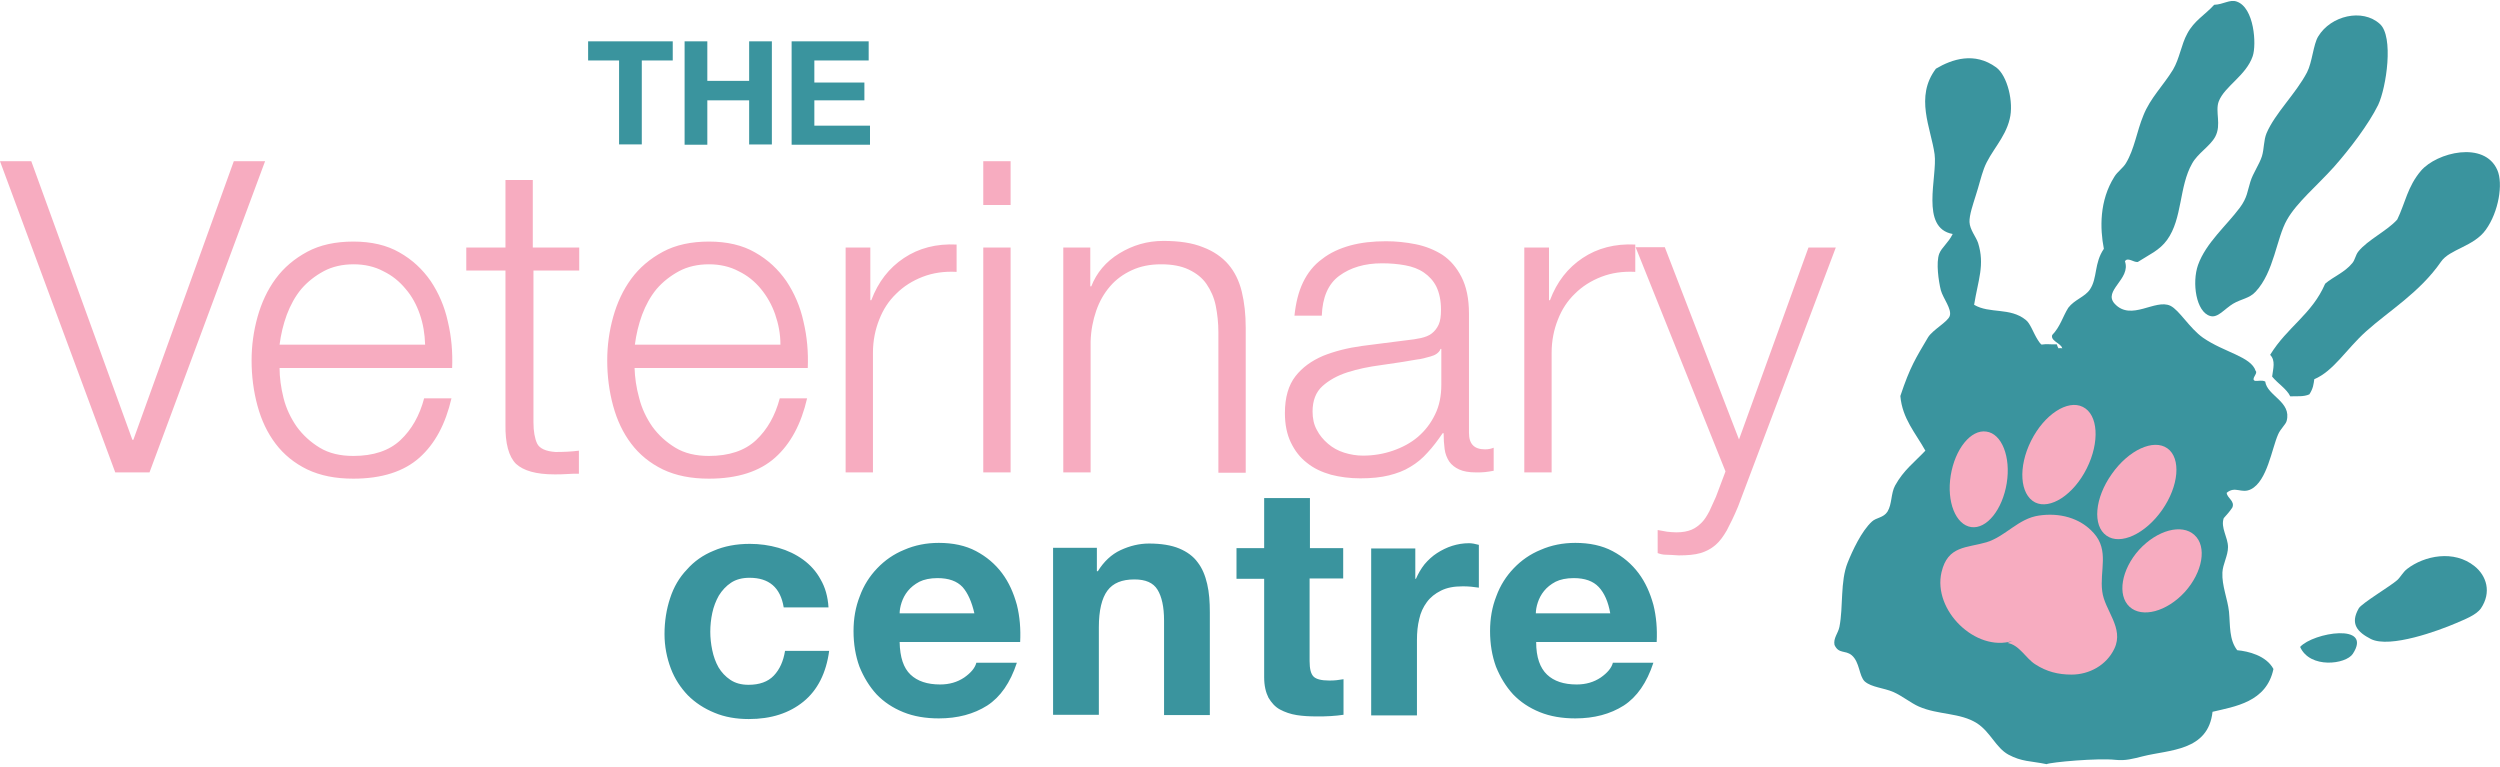 <svg xmlns="http://www.w3.org/2000/svg" xmlns:xlink="http://www.w3.org/1999/xlink" id="logo" x="0px" y="0px" width="300px" height="92px" viewBox="0 0 759.2 231.9" style="enable-background:new 0 0 759.2 231.9;" xml:space="preserve"><style type="text/css">	.st0{fill:#F7ACC0;}	.st1{fill:#3A949E;}</style><path class="st0" d="M505.6,74.7l22.5,58.3l21.1-58.3h8.3l-29.7,78.7c-1.2,2.9-2.4,5.3-3.4,7.2c-1.1,1.9-2.2,3.4-3.5,4.5  c-1.3,1.1-2.8,1.9-4.5,2.4c-1.7,0.5-3.9,0.7-6.6,0.7c-1.7-0.1-3-0.2-3.9-0.2c-0.9,0-1.7-0.2-2.5-0.5v-7c1,0.2,1.9,0.3,2.8,0.5  c0.9,0.1,1.9,0.2,2.9,0.2c1.9,0,3.4-0.3,4.6-0.8c1.2-0.5,2.2-1.3,3.1-2.2c0.9-0.9,1.6-2.1,2.3-3.4c0.6-1.3,1.3-2.8,2-4.4l2.9-7.7  l-27.3-68.1H505.6z M470.4,74.7v16h0.3c2.1-5.6,5.4-9.8,9.9-12.8c4.5-3,9.8-4.4,16-4.1v8.3c-3.8-0.2-7.2,0.3-10.3,1.5  c-3.1,1.2-5.8,2.9-8,5.1c-2.3,2.2-4,4.8-5.2,7.9c-1.2,3-1.9,6.4-1.9,10V143h-8.3V74.7H470.4z M437.4,105.7c-0.5,1-1.5,1.7-3,2.1  c-1.5,0.4-2.8,0.8-4,0.9c-3.5,0.6-7.2,1.2-10.9,1.7c-3.8,0.5-7.2,1.2-10.3,2.2c-3.1,1-5.6,2.4-7.6,4.2c-2,1.8-3,4.4-3,7.7  c0,2.1,0.4,4,1.3,5.6c0.8,1.6,2,3,3.4,4.2c1.4,1.2,3,2.1,4.9,2.7c1.9,0.6,3.8,0.9,5.7,0.9c3.2,0,6.2-0.5,9.1-1.5  c2.9-1,5.5-2.4,7.6-4.2c2.2-1.9,3.9-4.1,5.2-6.8c1.3-2.6,1.9-5.7,1.9-9v-10.9H437.4z M395.7,85.3c1.4-2.9,3.3-5.3,5.8-7.1  c2.4-1.9,5.3-3.2,8.5-4.1c3.3-0.9,6.9-1.3,10.9-1.3c3,0,6,0.3,9,0.9c3,0.6,5.7,1.7,8.1,3.2c2.4,1.6,4.3,3.8,5.8,6.7  c1.5,2.9,2.3,6.6,2.3,11.2V131c0,3.4,1.6,5,4.9,5c1,0,1.9-0.2,2.6-0.5v7c-1,0.2-1.8,0.3-2.6,0.4c-0.8,0.1-1.7,0.1-2.8,0.1  c-2.1,0-3.8-0.3-5.1-0.9c-1.3-0.6-2.3-1.4-3-2.4c-0.7-1.1-1.2-2.3-1.4-3.8c-0.2-1.5-0.3-3.1-0.3-4.8h-0.3c-1.5,2.2-3,4.2-4.6,5.9  c-1.5,1.7-3.3,3.2-5.2,4.3c-1.9,1.2-4.1,2-6.5,2.6c-2.4,0.6-5.3,0.9-8.7,0.9c-3.2,0-6.2-0.4-8.9-1.1c-2.8-0.8-5.2-1.9-7.3-3.6  c-2.1-1.6-3.7-3.7-4.9-6.2c-1.2-2.5-1.8-5.5-1.8-8.9c0-4.8,1.1-8.5,3.2-11.2c2.1-2.7,4.9-4.7,8.4-6.2c3.5-1.4,7.4-2.4,11.8-3  c4.4-0.6,8.8-1.1,13.3-1.7c1.8-0.2,3.3-0.4,4.6-0.7c1.3-0.3,2.4-0.7,3.3-1.4c0.9-0.7,1.6-1.6,2.1-2.7c0.5-1.1,0.7-2.6,0.7-4.5  c0-2.8-0.5-5.1-1.4-7c-0.9-1.8-2.2-3.2-3.8-4.3c-1.6-1.1-3.5-1.8-5.7-2.2c-2.2-0.4-4.5-0.6-7-0.6c-5.3,0-9.6,1.3-13,3.8  c-3.4,2.5-5.1,6.6-5.3,12.1h-8.3C393.5,91.6,394.3,88.2,395.7,85.3 M331.1,74.7v11.8h0.3c1.6-4.1,4.4-7.5,8.5-10  c4.1-2.5,8.5-3.8,13.4-3.8c4.8,0,8.8,0.6,12,1.9c3.2,1.2,5.8,3,7.7,5.2c1.9,2.2,3.3,5,4.1,8.3c0.8,3.3,1.2,6.9,1.2,11v44h-8.3v-42.6  c0-2.9-0.3-5.6-0.8-8.1c-0.5-2.5-1.5-4.7-2.8-6.6c-1.3-1.9-3.1-3.3-5.4-4.4c-2.3-1.1-5.1-1.6-8.4-1.6c-3.4,0-6.3,0.6-8.9,1.8  c-2.6,1.2-4.8,2.8-6.6,4.9c-1.8,2.1-3.2,4.5-4.2,7.4c-1,2.9-1.6,6-1.7,9.3V143h-8.3V74.7H331.1z M306.9,143h-8.3V74.7h8.3V143z   M306.9,61.8h-8.3V48.5h8.3V61.8z M264.3,74.7v16h0.3c2.1-5.6,5.4-9.8,9.9-12.8c4.5-3,9.8-4.4,16-4.1v8.3c-3.8-0.2-7.2,0.3-10.3,1.5  c-3.1,1.2-5.8,2.9-8,5.1c-2.3,2.2-4,4.8-5.2,7.9c-1.2,3-1.9,6.4-1.9,10V143h-8.3V74.7H264.3z M194.1,120.4c0.8,3.2,2.2,6.1,4,8.7  c1.9,2.6,4.2,4.7,7,6.4c2.8,1.7,6.2,2.5,10.2,2.5c6.1,0,10.9-1.6,14.3-4.8c3.4-3.2,5.8-7.4,7.2-12.7h8.3c-1.8,7.8-5,13.8-9.7,18  c-4.7,4.2-11.4,6.4-20.1,6.4c-5.4,0-10-0.9-14-2.8c-3.9-1.9-7.1-4.5-9.6-7.8c-2.5-3.3-4.3-7.1-5.5-11.5c-1.2-4.4-1.8-9-1.8-13.8  c0-4.5,0.6-8.9,1.8-13.2c1.2-4.3,3-8.2,5.5-11.6c2.5-3.4,5.7-6.1,9.6-8.2c3.9-2.1,8.6-3.1,14-3.1c5.5,0,10.2,1.1,14,3.3  c3.9,2.2,7,5.1,9.5,8.7c2.4,3.6,4.2,7.7,5.2,12.3c1.1,4.6,1.5,9.3,1.3,14.1h-52.6C192.8,114.1,193.2,117.2,194.1,120.4 M235.4,95  c-1-2.9-2.5-5.5-4.3-7.7c-1.9-2.3-4.1-4.1-6.8-5.4c-2.6-1.4-5.7-2.1-9-2.1c-3.4,0-6.5,0.7-9.1,2.1c-2.6,1.4-4.9,3.2-6.8,5.4  c-1.9,2.3-3.3,4.9-4.4,7.8c-1.1,3-1.8,6-2.2,9.1h44.2C237,100.9,236.4,97.9,235.4,95 M175.9,74.7v7H162v46.1c0,2.7,0.4,4.9,1.1,6.4  c0.7,1.5,2.6,2.4,5.6,2.6c2.4,0,4.8-0.1,7.1-0.4v7c-1.2,0-2.5,0-3.7,0.1c-1.2,0.1-2.5,0.1-3.7,0.1c-5.6,0-9.4-1.1-11.7-3.2  c-2.2-2.2-3.3-6.2-3.2-12V81.7h-11.9v-7h11.9V54.2h8.3v20.5H175.9z M86.1,120.4c0.8,3.2,2.2,6.1,4,8.7c1.9,2.6,4.2,4.7,7,6.4  c2.8,1.7,6.2,2.5,10.2,2.5c6.1,0,10.9-1.6,14.3-4.8c3.4-3.2,5.8-7.4,7.2-12.7h8.3c-1.8,7.8-5,13.8-9.7,18  c-4.7,4.2-11.4,6.4-20.1,6.4c-5.4,0-10-0.9-14-2.8c-3.9-1.9-7.1-4.5-9.6-7.8c-2.5-3.3-4.3-7.1-5.5-11.5c-1.2-4.4-1.8-9-1.8-13.8  c0-4.5,0.6-8.9,1.8-13.2c1.2-4.3,3-8.2,5.5-11.6c2.5-3.4,5.7-6.1,9.6-8.2c3.9-2.1,8.6-3.1,14-3.1c5.5,0,10.2,1.1,14,3.3  c3.9,2.2,7,5.1,9.5,8.7c2.4,3.6,4.2,7.7,5.2,12.3c1.1,4.6,1.5,9.3,1.3,14.1H84.9C84.9,114.1,85.3,117.2,86.1,120.4 M127.5,95  c-1-2.9-2.4-5.5-4.3-7.7c-1.9-2.3-4.1-4.1-6.8-5.4c-2.6-1.4-5.7-2.1-9-2.1c-3.4,0-6.5,0.7-9.1,2.1c-2.6,1.4-4.9,3.2-6.8,5.4  c-1.9,2.3-3.3,4.9-4.4,7.8c-1.1,3-1.8,6-2.2,9.1h44.2C129,100.9,128.5,97.9,127.5,95 M9.5,48.5l30.7,84.6h0.3L71,48.5h9.5L45.4,143  H35L0,48.5H9.5z"></path><path class="st1" d="M469.8,204.4c2.1,2,5.1,3,9,3c2.8,0,5.2-0.7,7.3-2.1c2-1.4,3.3-2.9,3.7-4.5h12.3c-2,6.1-5,10.4-9,13  c-4.1,2.6-9,3.9-14.7,3.9c-4,0-7.6-0.6-10.8-1.9c-3.2-1.3-5.9-3.1-8.1-5.4c-2.2-2.4-3.9-5.2-5.2-8.4c-1.2-3.3-1.8-6.9-1.8-10.8  c0-3.8,0.6-7.3,1.9-10.6c1.2-3.3,3-6.1,5.3-8.5c2.3-2.4,5-4.3,8.2-5.6c3.2-1.4,6.7-2.1,10.5-2.1c4.3,0,8.1,0.8,11.3,2.5  c3.2,1.7,5.8,3.9,7.9,6.7c2.1,2.8,3.5,6,4.5,9.6c0.9,3.6,1.2,7.4,1,11.3h-36.6C466.5,199.2,467.7,202.4,469.8,204.4 M485.5,177.8  c-1.7-1.8-4.2-2.7-7.6-2.7c-2.2,0-4.1,0.4-5.5,1.1c-1.5,0.8-2.6,1.7-3.5,2.8c-0.9,1.1-1.5,2.3-1.9,3.5c-0.4,1.2-0.6,2.4-0.6,3.3H489  C488.4,182.3,487.2,179.6,485.5,177.8 M429.8,165.9v9.4h0.2c0.7-1.6,1.5-3,2.6-4.4c1.1-1.3,2.4-2.5,3.8-3.4c1.4-0.9,3-1.7,4.6-2.2  c1.6-0.5,3.3-0.8,5.1-0.8c0.9,0,1.9,0.2,3,0.5v13c-0.7-0.1-1.4-0.2-2.4-0.3c-0.9-0.1-1.8-0.1-2.6-0.1c-2.6,0-4.7,0.4-6.5,1.3  c-1.8,0.9-3.2,2-4.3,3.5c-1.1,1.5-1.9,3.2-2.3,5.1c-0.5,2-0.7,4.1-0.7,6.4v22.9h-13.9v-50.7H429.8z M407.9,165.9v9.3h-10.2v25.1  c0,2.4,0.4,3.9,1.2,4.7c0.8,0.8,2.4,1.2,4.7,1.2c0.8,0,1.5,0,2.3-0.1c0.7-0.1,1.4-0.2,2.1-0.3v10.8c-1.2,0.2-2.5,0.3-3.9,0.4  c-1.4,0.1-2.8,0.1-4.2,0.1c-2.2,0-4.2-0.1-6.1-0.4c-1.9-0.3-3.6-0.9-5.1-1.7c-1.5-0.8-2.6-2.1-3.5-3.6c-0.8-1.6-1.3-3.6-1.3-6.2  v-29.9h-8.4v-9.3h8.4v-15.2h13.9v15.2H407.9z M333.1,165.9v7.1h0.3c1.8-2.9,4.1-5.1,6.9-6.4c2.8-1.3,5.7-2,8.6-2  c3.7,0,6.8,0.5,9.2,1.5c2.4,1,4.3,2.4,5.6,4.2c1.4,1.8,2.3,4,2.9,6.6c0.6,2.6,0.8,5.4,0.8,8.6v31.2h-13.9V188c0-4.2-0.7-7.3-2-9.4  c-1.3-2.1-3.6-3.1-7-3.1c-3.8,0-6.5,1.1-8.2,3.4c-1.7,2.3-2.6,6-2.6,11.1v26.6h-13.9v-50.7H333.1z M276.5,204.4c2.1,2,5.1,3,9,3  c2.8,0,5.2-0.7,7.3-2.1c2-1.4,3.3-2.9,3.7-4.5h12.3c-2,6.1-5,10.4-9,13c-4.1,2.6-9,3.9-14.7,3.9c-4,0-7.6-0.6-10.8-1.9  c-3.2-1.3-5.9-3.1-8.1-5.4c-2.2-2.4-3.9-5.2-5.2-8.4c-1.2-3.3-1.8-6.9-1.8-10.8c0-3.8,0.6-7.3,1.9-10.6c1.2-3.3,3-6.1,5.3-8.5  c2.3-2.4,5-4.3,8.2-5.6c3.2-1.4,6.7-2.1,10.5-2.1c4.3,0,8.1,0.8,11.3,2.5c3.2,1.7,5.8,3.9,7.9,6.7c2.1,2.8,3.5,6,4.5,9.6  c0.9,3.6,1.2,7.4,1,11.3h-36.6C273.3,199.2,274.4,202.4,276.5,204.4 M292.3,177.8c-1.7-1.8-4.2-2.7-7.6-2.7c-2.2,0-4.1,0.4-5.5,1.1  c-1.5,0.8-2.6,1.7-3.5,2.8c-0.9,1.1-1.5,2.3-1.9,3.5c-0.4,1.2-0.6,2.4-0.6,3.3h22.7C295.1,182.3,293.9,179.6,292.3,177.8 M227.6,175  c-2.2,0-4.1,0.5-5.6,1.5c-1.5,1-2.7,2.3-3.7,3.9c-0.9,1.6-1.6,3.4-2,5.3c-0.4,1.9-0.6,3.8-0.6,5.7c0,1.8,0.2,3.7,0.6,5.6  c0.4,1.9,1,3.6,1.9,5.2c0.9,1.5,2.1,2.8,3.6,3.8c1.5,1,3.3,1.5,5.5,1.5c3.3,0,5.9-0.9,7.7-2.8c1.8-1.9,2.9-4.4,3.4-7.5h13.4  c-0.9,6.7-3.5,11.9-7.8,15.4c-4.3,3.5-9.8,5.3-16.6,5.3c-3.8,0-7.3-0.6-10.4-1.9c-3.2-1.3-5.9-3.1-8.1-5.3c-2.2-2.3-4-5-5.2-8.2  c-1.2-3.2-1.9-6.7-1.9-10.4c0-3.9,0.6-7.6,1.7-10.9c1.1-3.4,2.8-6.3,5.1-8.7c2.2-2.5,4.9-4.4,8.1-5.7c3.2-1.4,6.9-2.1,11-2.1  c3,0,5.9,0.4,8.7,1.2c2.8,0.8,5.3,2,7.5,3.6c2.2,1.6,4,3.6,5.3,6c1.4,2.4,2.2,5.2,2.4,8.5h-13.6C237,177.9,233.5,175,227.6,175"></path><path class="st1" d="M263.8,12.1v5.8h-16.5v6.7h15.2V30h-15.2v7.7h16.9v5.8h-23.8V12.1H263.8z M214.8,12.1v12h12.7v-12h6.9v31.3  h-6.9V30h-12.7v13.5h-6.9V12.1H214.8z M178.6,17.9v-5.8h25.7v5.8h-9.4v25.5H188V17.9H178.6z"></path><g>	<path class="st1" d="M722.7,6.8c-5.3-4.8-14.9-2.5-18.7,3.8c-1.5,2.4-1.8,7.8-3.4,10.9c-3.4,6.5-9.7,12.4-12.3,18.5   c-0.9,2.2-0.7,4.7-1.4,7c-0.8,2.5-2.7,5.1-3.5,7.7c-0.9,2.8-0.9,4.8-3.2,7.9c-4.1,5.5-10.3,10.7-12.7,17.4   c-1.9,5.4-0.6,14.3,3.7,15.5c2.3,0.7,4.4-2.2,6.9-3.7c2.5-1.5,5-1.6,6.9-3.7c5.6-6,6.3-16.2,9.5-21.8c3-5.3,9.1-10.3,14.3-16.1   c4.7-5.3,10.5-12.9,13.4-18.8C724.7,26.1,727,10.6,722.7,6.8"></path>	<path class="st1" d="M690,113.9c1.7,2.1,4.5,3.8,5.5,6c2-0.1,4,0.2,5.8-0.6c1.2-1.8,1.3-3.2,1.5-4.6c5.9-2.5,9.7-9.1,15.7-14.5   c7-6.3,16.3-11.8,22.8-21.2c2.6-3.8,10-4.6,13.6-9.7c3.9-5.4,5.3-14,3.5-18.1c-3.9-9-18.4-5.4-23.2,0.2c-4.1,4.8-4.8,9.9-7.2,14.8   c-3,3.4-9,6.2-11.8,9.7c-0.9,1.1-1,2.6-1.9,3.6c-2.3,2.8-5.8,4.1-8.2,6.2c-4,9.3-11.5,13.1-16.7,21.6   C691.1,109,690.3,111.5,690,113.9"></path>	<path class="st1" d="M751.5,171.5c-6.3-5.1-15.3-3.2-20.5,0.8c-1.2,0.9-2.1,2.6-3,3.4c-2,1.8-10.9,7.1-11.7,8.6   c-2.7,4.7-0.4,7.2,3.7,9.3c5.8,2.9,20.7-2.6,25.8-4.8c2.5-1.1,6.1-2.4,7.6-4.5C756.7,179.4,755.1,174.4,751.5,171.5"></path>	<path class="st1" d="M698.5,196c3,6.7,13.9,5.3,16,2.1C720.7,188.6,702.5,191.6,698.5,196"></path>	<path class="st1" d="M658.4,149.5c1.6-4.3,7.8-1.5,11.7-1.6C667.1,150.7,661.7,150.7,658.4,149.5 M629.2,122c2.9,3.3,8.6,3,9.6,4.1   c-2.3,0.1-4.5,0.2-6.5,1.2c-0.6,1.6,0.9,2.5,1.2,3.8c3.1,0,5.4,1,7.7,2.6c4,2.8,5.2,9.6,8.3,11.1c2.1,1,3.7-0.7,6.3,0.1   c0.9,2,0,4.6-1,7.2c-4.9,1-8.9,5.1-13.1,8.6c1.5,5.2-5.2,6.6-5.4,11.2c-7.6,5.3-14,14-22.4,16.9c6.3-9.7-4.2-12.1-6.9-18.1   c-2.1-4.6,0-9.2,1.5-15.1c-1.8-3.8-3.3-7.7-1.6-12.6c-4.4-6.4-0.1-9.7,5.2-11.8c3.4-1.3,7.9-1.5,9.9-2.5c-1.5-3.9-5.5-0.8-8.1-1.9   c2.2-1.5,4.5-2.6,7.6-1.5c2.9-4.1,4.6-8.9,0.9-12.2C624.6,112,628.9,119.7,629.2,122 M625.4,111c-1.5-0.4-1-1.5-1-2.4   c0.7,0.4,1-0.7,1.8,0C626.4,109.3,625.9,110.2,625.4,111 M631.3,114.5c-0.9,0.1-2.4-1.4-3.4-2.2c1.2-1.8,1.4-3,2.4-3.7   C629.3,111,632.3,112.1,631.3,114.5 M623.2,101.3c-0.6,2.1,3.7,2.6,3,4.7c-7.7,1.7-8.2-7.1-11-9.3c-4.8-3.9-11-1.8-15.7-4.6   c1.2-7.5,3.3-12.1,1.2-18.8c-0.6-1.8-2.5-4-2.6-6.3c-0.1-2.1,1.1-5.5,1.9-8.1c0.9-2.7,1.6-5.8,2.5-8.2c1.9-5.1,6.4-9.1,7.8-15   c1.3-5.1-0.7-13.2-4.1-15.7c-6.6-4.8-13.4-2.5-18.3,0.4c-6.5,8.6-1.5,18-0.4,26c0.9,6.8-4.5,22.4,5.5,24.2c-1.4,2.8-3.3,4-4.1,6   c-1,2.7-0.2,8.3,0.5,11.1c0.7,2.5,3.4,5.7,2.7,7.8c-0.6,1.8-5.2,4.2-6.6,6.5c-3.7,6.3-5.4,8.8-8.4,17.8c0.6,6.9,4.6,11.2,7.6,16.6   c-3.4,3.6-6.6,5.9-9.2,10.6c-1.3,2.4-0.9,5.6-2.3,7.9c-1.2,1.9-3.4,1.8-4.7,3c-3.2,2.9-6,9-7.4,12.5c-2.3,5.7-1.3,13.4-2.5,19.5   c-0.4,2-1.9,3.4-1.5,5.5c1.3,2.8,3.2,1.5,5.2,3.1c2.5,2.1,2.2,6.3,4,8c2.1,1.8,5.7,1.9,8.7,3.2c2.7,1.2,5.4,3.4,7.7,4.4   c5.9,2.6,12.5,1.8,17.7,5.1c4.1,2.7,5.7,7.4,9.5,9.5c4.1,2.2,6.7,1.9,11.6,2.9c1.3-0.6,15.5-1.9,21-1.3c3,0.3,5.1-0.3,8.3-1.1   c7.9-2,19.8-1.5,21.1-13.5c6.7-1.6,16.4-2.9,18.5-13c-2.2-4.1-7.7-5.4-11-5.7c-2.5-3.2-2.1-7.5-2.5-11.7c-0.4-3.8-2.2-7.9-2-11.9   c0.1-2.5,1.7-5.1,1.7-7.7c0-3-2.3-5.9-1.3-8.8c0.9-1,1.8-2,2.6-3.2c0.9-2-1.6-2.9-1.7-4.5c2.6-2.2,4.5,0.4,7.4-1.1   c4.9-2.5,6.3-12.3,8.2-16.6c0.7-1.7,2.3-3,2.6-4.1c1.6-5.9-5.9-7.6-6.5-12c-1.1-0.5-2-0.1-3.1-0.2c-1.4-0.5,1-2.3,0.2-3   c-1.4-4.4-9.5-5.6-16-10.1c-4.1-2.9-7.2-8.4-9.9-9.7c-4.6-2.2-11.9,4.8-16.9-0.6c-3.7-4,5-7.5,3.1-12.9c0.8-1.4,2.7,0.4,3.9,0.2   c3.4-2.2,6.6-3.5,8.9-6.7c4.7-6.5,3.6-16.2,7.6-23.2c1.7-3.1,5.4-5.2,7-8.1c2-3.7-0.1-7.7,1.1-10.8c1.8-4.6,8.3-7.8,10.3-13.7   c1.2-3.5,0.5-14.8-4.9-16.6c-2.1-0.7-4,0.9-6.8,1c-2.7,3-6.1,4.8-8.2,8.8c-1.8,3.3-2.3,7.5-4.3,10.9c-3,4.9-6.9,8.6-9,13.9   c-2,4.8-2.7,10.2-5.3,14.5c-0.9,1.5-2.6,2.6-3.5,4.1c-4.6,7.3-4.4,15.7-3.2,21.9c-3,4.4-1.9,8.8-4.2,12.3c-1.5,2.3-4.7,3.1-6.6,5.6   C626.4,95.7,625.7,98.7,623.2,101.3"></path>	<path class="st1" d="M665.2,166.5c1.6-4.1,4.2-8,5.5-12.2c0.9-3.1,1.3-6.4,2.5-9.4c0.8-1.8,0.7-3.2,1.2-5c0.4-1.5,1-2.4,0.8-4   c-0.1-1.4-0.7-2.9-0.9-4.4c-0.1-0.6-0.2-1.1-0.3-1.7c-0.5-1.2-0.4-0.6-1.2-1.5c-0.6-0.2-1-0.6-1.1-1.2c-0.7-0.6-1.1-0.4-1.8-0.9   c-1-0.6-1.5-1.5-2.5-2.1c-1-0.7-2.3-0.6-3.4-1.1c-0.8-0.5-1.6-1.1-2.4-1.8c-1.5-0.8-2.8-1-4.2-2c-2.4-1.6-4.5-3.6-6.7-5.4   c-1.7-1.4-3.5-2.7-5.1-4.2c-2-1.7-4.2-2.3-6.4-3.4c-0.5-0.2-0.9-0.6-1.2-1c-0.8-0.2-1.3,0.4-2.1,0.2c-1.4-0.4-1.2-0.9-2.8-0.9   c-1.3,0.1-2.7,0.6-4,0.9c-1.6,0.4-2.5-0.3-4-0.1c-0.2-0.4-0.4-0.8-0.5-1.2c-1.7,0.1-3-0.2-4.8,0.1c-1.8,0.3-3.7,0.8-5.5,1.2   c-3,0.6-7,0.5-8.5,3.4c-1.2,2.2-0.6,4-1.1,6.4c-0.6,3.1-2.5,5.9-3.3,8.9c-0.8,3.3-2.2,5.9-3.9,8.9c-1,1.8-0.9,3.6-1.4,5.6   c-0.9,3.3-1.5,6.2-1.5,9.6c0,3.3,0.1,6.3-0.3,9.7c-0.3,3.2,0.3,5.8,0.7,8.9c1,8.1,1.4,16.1,3.6,24c1.8,6.5,6.6,10.2,13.3,11.4   c4,0.7,7.4,0.2,11.4-0.6c9.5-1.9,19.2-5.1,27.6-9.9c6.9-4,11.5-9.4,15.1-16.2c2.9-5.4,2.8-12.1,3.1-18c0-0.8-0.1-2.2,0.1-2.9   c0.2-0.7,1.1-1,1.4-1.8c0.3-0.8,0-1.5,0.2-2.3c0.5-1.6,1.7-1.2,0.7-3.5"></path>	<path class="st0" d="M611.1,194.2c-11.1,3.4-24.2-9.3-21.5-20.9c1.9-8.1,7.6-7.3,13.7-9.1c5.8-1.8,9.6-7.2,15.9-8.1   c6.1-0.9,12.4,0.6,16.6,5.3c4.8,5.3,1.8,11.4,2.6,17.7c0.7,5.8,6.7,11.1,3.7,17.4c-2.4,5.1-7.7,7.9-13,7.9c-4.1,0-7.6-0.9-11-3.1   c-2.9-1.8-4.9-6-8.5-6.5"></path>	<path class="st0" d="M646.7,183.8c3.8,3.5,11.3,1.5,16.8-4.5c5.4-6,6.8-13.8,2.9-17.3c-3.8-3.5-11.3-1.5-16.8,4.5   C644.2,172.5,642.9,180.3,646.7,183.8"></path>	<path class="st0" d="M639.7,162.2c4.2,3,11.8-0.5,16.9-7.8c5.1-7.3,5.8-15.7,1.6-18.7c-4.2-3-11.8,0.5-16.9,7.8   C636.1,150.8,635.4,159.2,639.7,162.2"></path>	<path class="st0" d="M618,152.1c4.6,2.3,11.7-2.3,15.7-10.3c4-8,3.5-16.4-1.2-18.7c-4.6-2.3-11.7,2.3-15.7,10.3   C612.8,141.4,613.4,149.7,618,152.1"></path>	<path class="st0" d="M598.6,159.6c4.7,0.7,9.5-5.3,10.8-13.3c1.3-8-1.5-15.1-6.2-15.7c-4.7-0.7-9.5,5.3-10.8,13.3   C591.1,151.9,593.9,158.9,598.6,159.6"></path></g></svg>